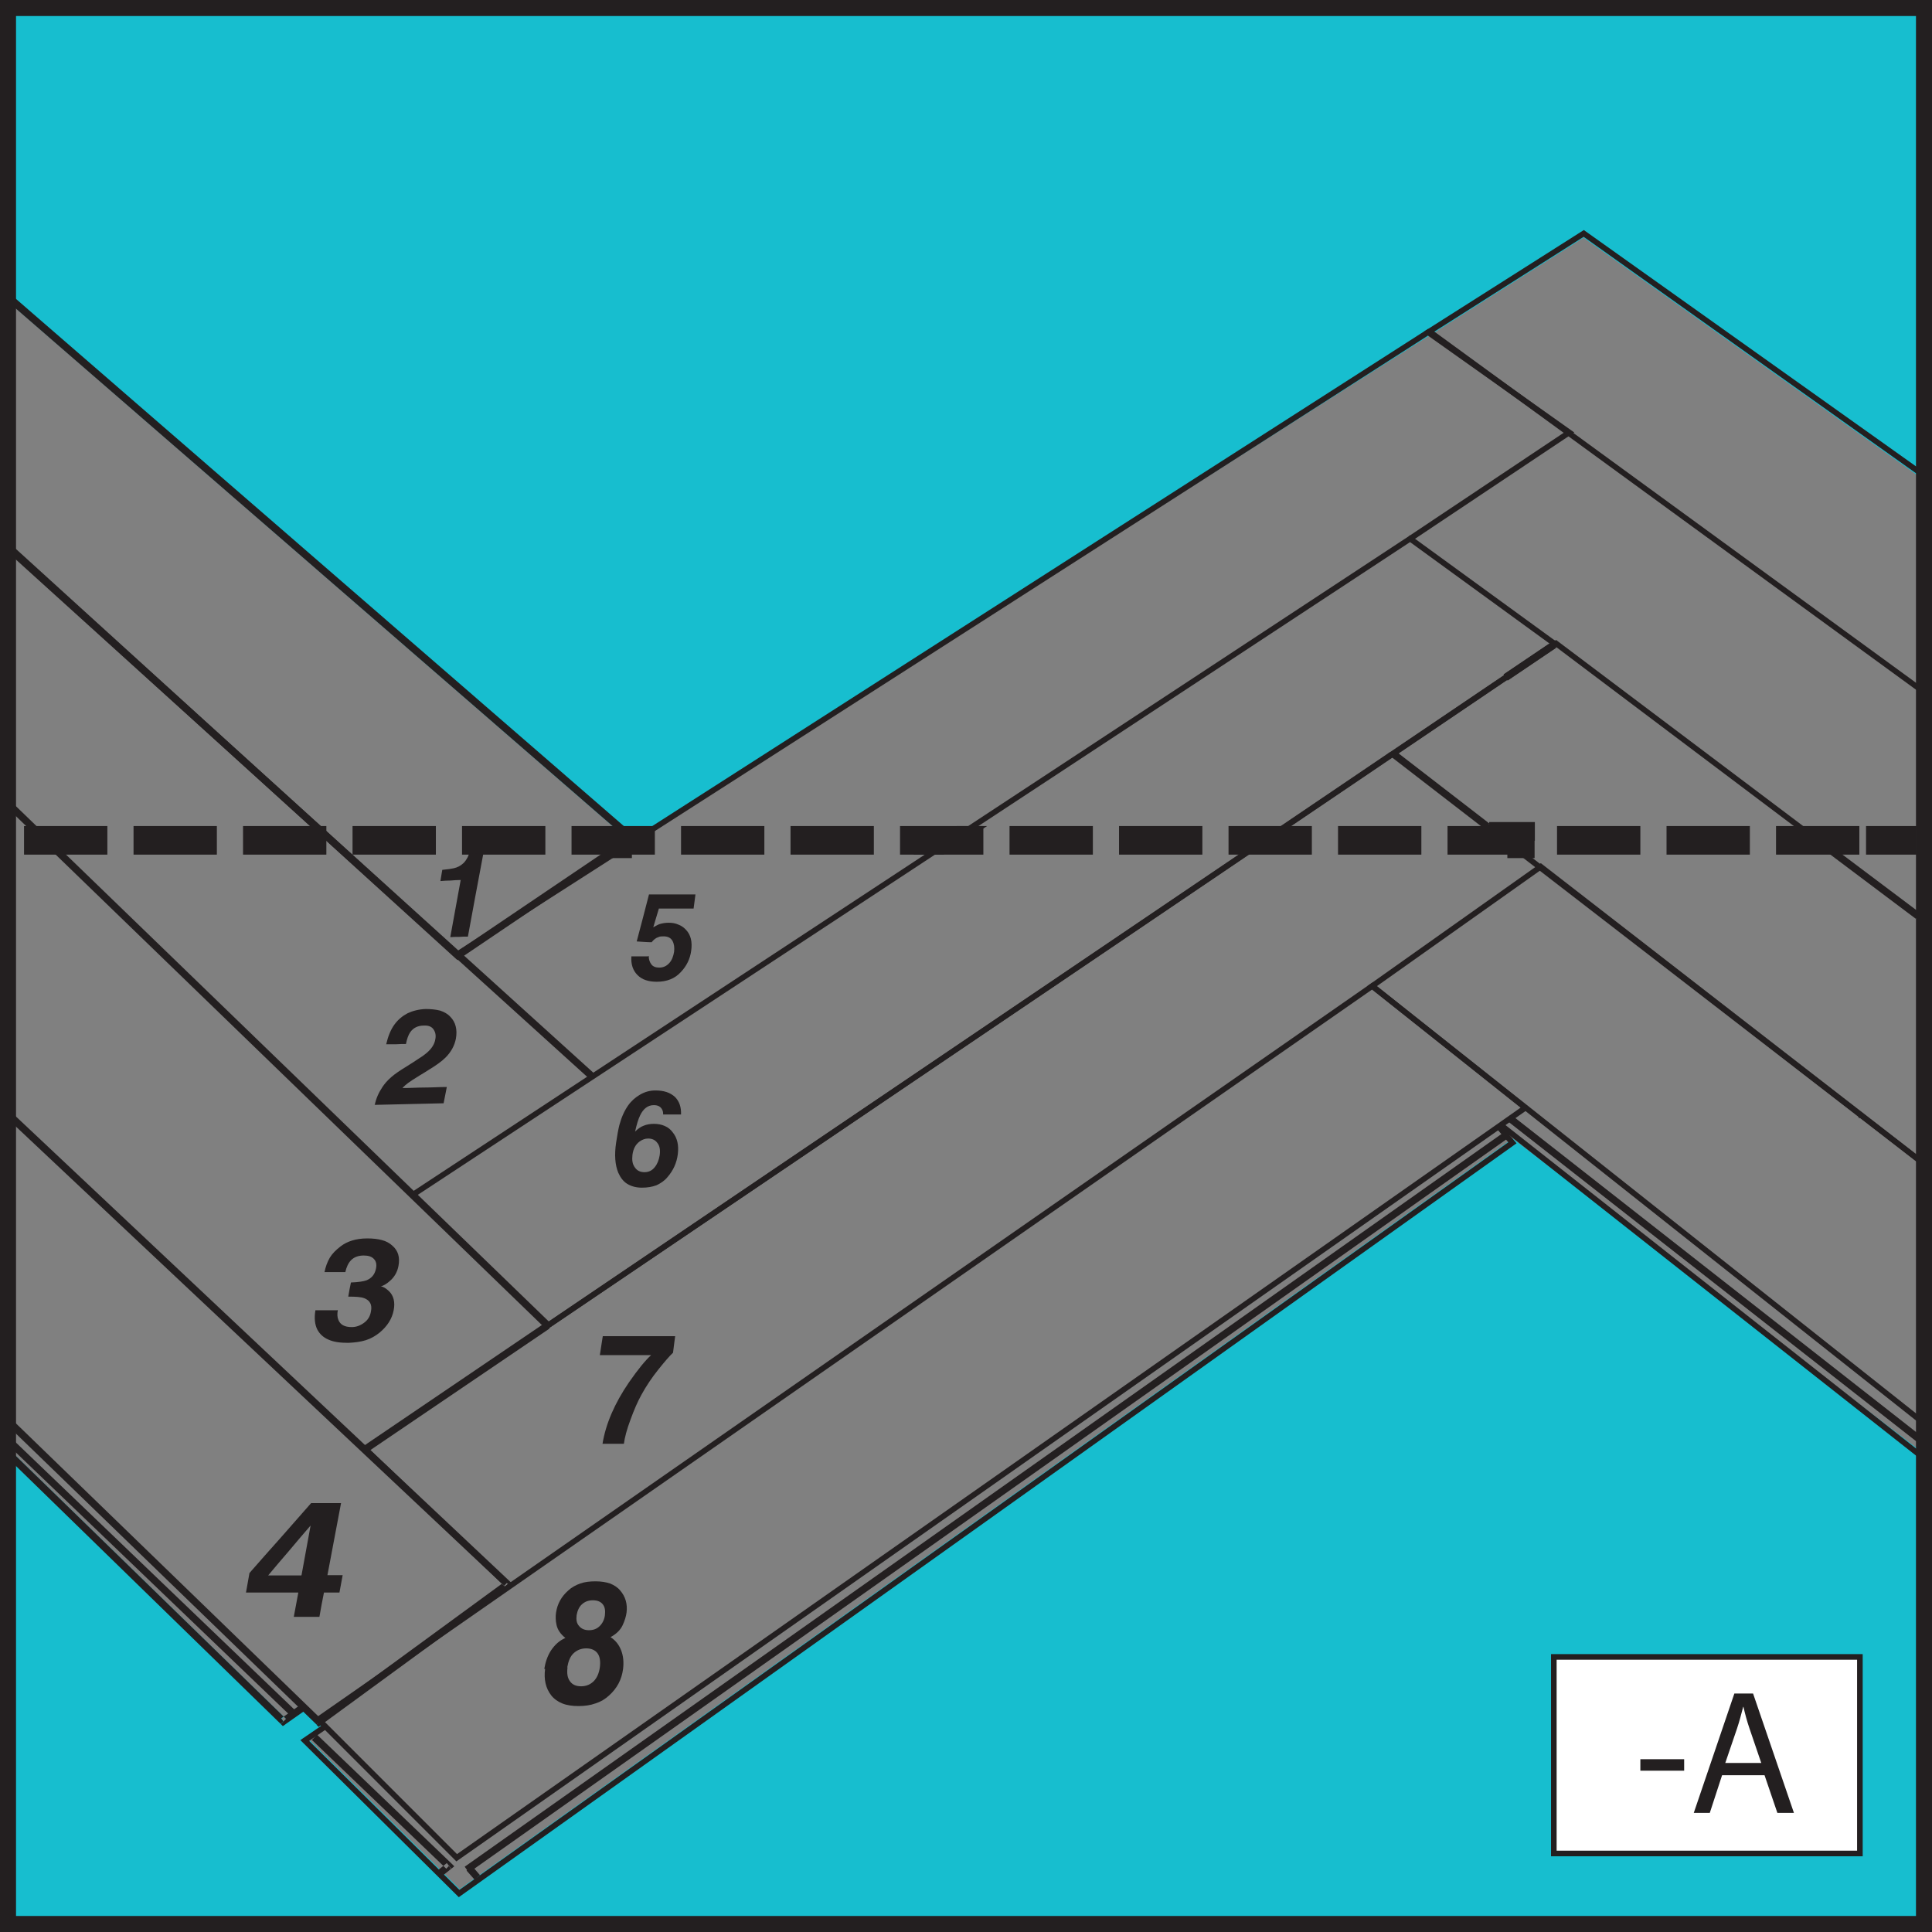 <?xml version="1.0" encoding="UTF-8"?><svg id="_лой_2" xmlns="http://www.w3.org/2000/svg" viewBox="0 0 72.34 72.34"><rect x="0" y="0" width="72.34" height="72.34" fill="#808080" stroke="none"/><defs><style>.cls-1,.cls-2{fill:#fff;}.cls-3,.cls-4,.cls-5,.cls-6,.cls-7{fill:#231f20;}.cls-8,.cls-4,.cls-5,.cls-6,.cls-9,.cls-10{stroke:#231f20;}.cls-8,.cls-4,.cls-9,.cls-10{stroke-miterlimit:10;}.cls-8,.cls-9{stroke-width:.21px;}.cls-8,.cls-9,.cls-10{fill:none;}.cls-4{stroke-width:.5px;}.cls-5,.cls-6{stroke-miterlimit:22.93;stroke-width:.56px;}.cls-5,.cls-9,.cls-11,.cls-7,.cls-2{fill-rule:evenodd;}.cls-10{stroke-width:.6px;}.cls-11{fill:#17becf;}</style></defs><g id="_лой_1-2"><g><polygon class="cls-11" points=".46 54.57 .44 71.91 71.91 71.91 71.87 54.47 56.63 42.79 17.19 70.9 11.41 65.17 11.94 64.48 11.32 63.95 10.61 64.46 .46 54.57"/><path class="cls-11" d="M.6,54.57l-.02,17.34H.3l.02-17.34h.27Zm-.16,17.47v-.14h-.14v.14h.14Zm0-.27v.27H71.91v-.27H.44Zm71.61,.14h0v.14h-.14v-.14h.14Zm-.27,0h0l-.04-17.44h.27l.04,17.44h-.27Zm.18-17.54l-.08,.11h.14v-.07l-.05-.04h0Zm-.17,.22l.17-.22-15.24-11.68-.16,.22,15.24,11.68h0Zm-15.23-11.9h0l.08-.06,.08,.06-.08,.11-.08-.11h0Zm.16,.22h0l-39.44,28.11-.16-.22,39.44-28.11,.16,.22h0Zm-39.44,28.11l-.08-.11-.1,.1,.08,.08,.09-.07h0Zm-.18-.02l.19-.19-5.78-5.73-.19,.19,5.78,5.73h0Zm-5.78-5.73h0l-.09-.08,.07-.09,.11,.08-.1,.1h0Zm-.01-.18h0l.53-.69,.22,.17-.53,.69-.22-.17h0Zm.73-.71l-.09,.1,.11,.08,.08-.1-.1-.08h0Zm-.18,.21l.18-.21-.62-.52-.18,.21,.62,.52h0Zm-.61-.74h0l.09-.06,.08,.07-.09,.1-.08-.11h0Zm.16,.22l-.16-.22-.71,.5,.16,.22,.71-.5h0Zm-.71,.5h0l-.09,.06-.08-.08,.1-.1,.08,.11h0Zm-.17-.01l.19-.19L.55,54.47l-.19,.19,10.15,9.89h0ZM.32,54.57h.14l.09-.1-.23-.22v.32h0Z"/><polygon class="cls-11" points=".44 .44 .46 11.25 23.66 31.38 59.3 8.74 71.81 17.64 71.91 .44 .44 .44"/><path class="cls-11" d="M.57,.44l.02,10.81H.32L.3,.44h.27Zm-.2,10.91l.09-.1h-.14v.06l.05,.04H.37Zm.18-.21l-.18,.21L23.57,31.48l.18-.21L.55,11.15H.55ZM23.73,31.49h0l-.08,.05-.08-.07,.09-.1,.07,.12h0Zm-.15-.23h0L59.22,8.62l.15,.23L23.73,31.49l-.15-.23h0ZM59.22,8.62l.07,.11,.08-.11-.07-.05-.08,.05h0Zm.15,0l-.16,.22,12.52,8.91,.16-.22-12.52-8.91h0Zm12.57,9.02h0v.26l-.21-.15,.08-.11h.14Zm-.27,0h0l.09-17.21h.27l-.09,17.21h-.27Zm.23-17.34v.14h.14v-.14h-.14Zm0,.27V.3H.44v.27H71.91ZM.3,.44h.14v-.14h-.14v.14H.3Z"/><path class="cls-7" d="M.44,.3H71.91v.27H.44V.3H.44ZM71.91,.3v.14h.14v-.14h-.14Zm.14,71.61V.44h-.27V71.91h.27Zm0,.14h-.14v-.14h.14v.14h0Zm-.14,0H.44v-.27H71.91v.27h0ZM.44,72.04v-.14h-.14v.14h.14ZM.3,.44V71.91h.27V.44H.3ZM.3,.3v.14h.14v-.14h-.14Z"/><line class="cls-8" x1="71.87" y1="54.47" x2="56.23" y2="42.15"/><polyline class="cls-9" points="56.12 42.19 56.63 42.79 17.19 70.9 11.41 65.17 12.17 64.65"/><polyline class="cls-9" points="71.95 53.22 51.38 36.92 57.69 32.45 71.94 43.5"/><polygon class="cls-9" points="11.92 64.38 51.38 36.92 57.11 41.48 17.1 69.56 11.92 64.38"/><polyline class="cls-9" points="71.94 43.5 52.15 28.22 58.26 24.09 71.95 34.4"/><polyline class="cls-9" points="18.95 59.3 13.68 54.26 52.1 28.25"/><polygon class="cls-9" points="15.45 44.74 52.8 20.17 58.23 24.12 20.51 49.63 15.45 44.74"/><polyline class="cls-9" points="71.94 25.84 53.52 12.41 59.3 8.74 71.81 17.64"/><polyline class="cls-9" points="17.05 35.78 53.47 12.44 58.76 16.19 52.8 20.17"/><rect class="cls-6" x="1.18" y="31.21" width="2.56" height=".51"/><rect class="cls-4" x="1.18" y="31.21" width="2.56" height=".51"/><rect class="cls-6" x="5.28" y="31.21" width="2.56" height=".51"/><rect class="cls-4" x="5.28" y="31.21" width="2.56" height=".51"/><rect class="cls-6" x="9.38" y="31.21" width="2.56" height=".51"/><rect class="cls-4" x="9.38" y="31.21" width="2.56" height=".51"/><rect class="cls-6" x="13.48" y="31.21" width="2.56" height=".51"/><rect class="cls-4" x="13.48" y="31.21" width="2.56" height=".51"/><rect class="cls-6" x="17.58" y="31.21" width="2.56" height=".51"/><rect class="cls-4" x="17.58" y="31.21" width="2.56" height=".51"/><rect class="cls-6" x="21.68" y="31.21" width="2.56" height=".51"/><rect class="cls-4" x="21.68" y="31.21" width="2.56" height=".51"/><rect class="cls-6" x="25.78" y="31.21" width="2.56" height=".51"/><rect class="cls-4" x="25.78" y="31.21" width="2.56" height=".51"/><rect class="cls-6" x="29.88" y="31.21" width="2.56" height=".51"/><rect class="cls-4" x="29.88" y="31.21" width="2.56" height=".51"/><rect class="cls-6" x="33.98" y="31.21" width="2.56" height=".51"/><rect class="cls-4" x="33.98" y="31.21" width="2.56" height=".51"/><rect class="cls-6" x="38.08" y="31.21" width="2.56" height=".51"/><rect class="cls-4" x="38.08" y="31.21" width="2.56" height=".51"/><rect class="cls-6" x="42.18" y="31.21" width="2.56" height=".51"/><rect class="cls-4" x="42.18" y="31.21" width="2.56" height=".51"/><rect class="cls-6" x="46.28" y="31.21" width="2.56" height=".51"/><rect class="cls-4" x="46.28" y="31.21" width="2.56" height=".51"/><rect class="cls-6" x="50.38" y="31.21" width="2.56" height=".51"/><rect class="cls-4" x="50.38" y="31.21" width="2.56" height=".51"/><rect class="cls-6" x="54.48" y="31.21" width="2.56" height=".51"/><rect class="cls-4" x="54.48" y="31.21" width="2.56" height=".51"/><rect class="cls-6" x="58.58" y="31.21" width="2.56" height=".51"/><rect class="cls-4" x="58.58" y="31.21" width="2.56" height=".51"/><rect class="cls-6" x="62.68" y="31.21" width="2.56" height=".51"/><rect class="cls-4" x="62.68" y="31.21" width="2.56" height=".51"/><rect class="cls-6" x="66.78" y="31.21" width="2.56" height=".51"/><rect class="cls-4" x="66.78" y="31.21" width="2.56" height=".51"/><path class="cls-7" d="M.57,20.53l16.66,15.15-.18,.2L.39,20.73l.18-.2H.57Zm16.65,15.36l-.08-.11-.09,.1,.08,.07,.09-.06h0Zm-.15-.23l.15,.23,6.51-4.4-.15-.23-6.51,4.4h0Zm6.68-4.39h0l.13,.12-.15,.1-.08-.11,.09-.1h0Zm-.18,.21l.18-.21L.55,11.15l-.18,.21L23.57,31.48h0Z"/><rect class="cls-3" x="11.21" y="15.95" width=".27" height="29.11" transform="translate(-18.88 18.44) rotate(-47.84)"/><rect class="cls-3" x="12.96" y="51.81" width="8.25" height=".27" transform="translate(-26.21 18.55) rotate(-34.15)"/><path class="cls-7" d="M.55,53.25l11.49,11.13-.19,.19L.36,53.45l.19-.19H.55Zm11.47,11.34l-.08-.11-.09,.1,.08,.08,.09-.07h0Zm-.16-.22l.16,.22,7.07-5.17-.16-.22-7.07,5.17h0Zm7.24-5.15h0l.12,.11-.13,.1-.08-.11,.09-.1h0Zm-.19,.2l.19-.2L.56,41.77l-.19,.2,18.54,17.44h0Z"/><path class="cls-7" d="M11.4,64.06l-.71,.5-.16-.22,.71-.5,.16,.22h0Zm-.71,.5l-.08-.11-.1,.1,.08,.08,.09-.06h0Zm-.17-.01l.19-.19L.55,54.47l-.19,.19,10.15,9.89h0Z"/><path class="cls-7" d="M24.29,35.79c0,.14,.04,.24,.1,.32,.06,.08,.16,.12,.29,.12,.16,0,.28-.06,.38-.17,.1-.11,.15-.25,.18-.42,.02-.16,0-.3-.06-.41-.06-.11-.17-.17-.33-.17-.08,0-.14,0-.2,.03-.1,.03-.18,.1-.25,.19-.19,0-.37-.02-.56-.03,.16-.59,.31-1.18,.46-1.76h1.74c-.02,.18-.05,.36-.07,.53h-1.3c-.07,.23-.14,.46-.21,.7,.11-.06,.18-.1,.24-.12,.1-.03,.21-.05,.34-.05s.25,.02,.36,.07c.11,.04,.21,.11,.29,.2,.17,.18,.24,.44,.19,.78-.04,.3-.17,.57-.39,.8-.11,.12-.24,.21-.39,.27-.15,.06-.32,.09-.51,.09-.15,0-.29-.02-.41-.06-.12-.04-.22-.1-.31-.19-.17-.17-.25-.4-.23-.7h.62Z"/><path class="cls-7" d="M23.68,43.25c-.02,.19,0,.34,.09,.46,.08,.12,.2,.18,.36,.18s.28-.06,.38-.18c.1-.12,.16-.27,.19-.45,.03-.21,0-.36-.09-.47-.08-.11-.2-.16-.34-.16-.12,0-.22,.04-.32,.11-.15,.11-.24,.27-.27,.51h0Zm1.15-1.52h0c0-.05,0-.12-.04-.19-.06-.11-.16-.16-.31-.16-.22,0-.39,.13-.51,.38-.07,.14-.13,.34-.19,.61,.1-.1,.21-.18,.32-.22,.12-.05,.25-.07,.39-.07,.15,0,.29,.03,.4,.08,.12,.05,.22,.13,.3,.24,.17,.21,.23,.48,.19,.81-.04,.33-.17,.62-.4,.88-.11,.13-.25,.22-.4,.29-.16,.06-.34,.09-.54,.09-.22,0-.4-.05-.55-.14-.15-.09-.26-.24-.34-.42-.12-.29-.15-.67-.08-1.13,.04-.27,.08-.49,.12-.65,.08-.3,.19-.54,.33-.74,.12-.17,.27-.3,.44-.4,.17-.1,.36-.16,.58-.16,.16,0,.3,.02,.42,.06,.12,.04,.22,.1,.31,.18,.17,.17,.24,.39,.23,.66h-.67Z"/><path class="cls-7" d="M25.2,50.65c-.13,.12-.31,.33-.55,.63-.24,.3-.45,.61-.63,.94-.14,.25-.28,.57-.41,.93-.14,.37-.22,.68-.25,.91h-.8c.12-.74,.45-1.51,.99-2.3,.34-.49,.62-.83,.83-1.02h-1.92c.04-.24,.07-.48,.11-.71h2.71c-.03,.2-.05,.41-.08,.62Z"/><path class="cls-7" d="M21.25,62.43c-.03,.23,0,.4,.09,.52,.09,.13,.23,.19,.42,.19s.35-.07,.47-.19c.12-.12,.2-.3,.23-.52,.03-.23,0-.41-.09-.53-.09-.12-.24-.18-.42-.18s-.34,.06-.47,.18c-.13,.12-.2,.3-.24,.53h0Zm-.87,.06h0c.04-.25,.12-.49,.25-.69,.14-.21,.31-.37,.54-.47-.19-.15-.29-.31-.33-.48-.04-.17-.04-.33-.02-.47,.05-.33,.2-.6,.46-.83,.13-.12,.28-.2,.45-.26,.17-.06,.36-.08,.57-.08s.39,.03,.54,.08c.15,.06,.28,.14,.38,.26,.2,.23,.28,.51,.24,.83-.02,.15-.07,.31-.15,.48-.08,.17-.23,.32-.45,.44,.19,.12,.32,.29,.4,.5,.08,.21,.1,.44,.07,.69-.05,.39-.22,.72-.52,.99-.15,.14-.32,.24-.51,.3-.19,.07-.41,.1-.64,.1s-.44-.03-.61-.1c-.17-.07-.31-.17-.41-.3-.21-.27-.28-.6-.23-.99h0Zm1.21-2.01h0c-.02,.17,0,.3,.09,.4,.08,.1,.2,.16,.37,.16s.3-.05,.41-.16c.1-.1,.17-.24,.19-.4,.02-.18,0-.31-.08-.41-.08-.1-.2-.15-.37-.15s-.3,.05-.41,.15c-.11,.1-.17,.24-.2,.41Z"/><path class="cls-7" d="M16.49,32.99c.02-.14,.05-.28,.07-.42,.21-.02,.35-.04,.43-.06,.14-.03,.25-.09,.35-.18,.07-.06,.12-.14,.17-.23,.03-.06,.04-.1,.05-.13,.18,0,.36-.02,.54-.02-.2,1.05-.39,2.09-.58,3.12-.11,0-.22,0-.33,.01-.11,0-.22,0-.33,.01,.13-.7,.26-1.42,.39-2.14-.13,0-.26,.01-.38,.02-.13,0-.26,.01-.38,.02Z"/><path class="cls-7" d="M14.03,41.38c.05-.25,.15-.47,.29-.68,.08-.12,.18-.24,.33-.37,.15-.13,.33-.25,.56-.39,.19-.12,.35-.22,.48-.31,.13-.08,.22-.15,.28-.2,.19-.16,.3-.33,.33-.52,.03-.15,0-.27-.07-.37-.07-.1-.19-.15-.36-.14-.23,0-.4,.09-.51,.25-.07,.1-.12,.24-.16,.44-.12,0-.24,0-.37,.01-.12,0-.24,0-.37,0,.07-.3,.17-.55,.31-.74,.13-.18,.3-.32,.49-.42,.19-.09,.42-.15,.68-.16,.2,0,.38,.02,.54,.06,.15,.05,.28,.12,.38,.23,.2,.2,.27,.48,.21,.82-.05,.26-.18,.5-.39,.71-.14,.14-.35,.29-.63,.46-.11,.07-.22,.14-.34,.21-.21,.13-.35,.22-.43,.28-.08,.06-.15,.12-.21,.19,.28,0,.55-.02,.83-.02,.28,0,.55-.02,.83-.02-.04,.21-.08,.41-.12,.61-.43,.01-.87,.02-1.3,.03-.43,.01-.86,.02-1.29,.03Z"/><path class="cls-7" d="M12.65,49.05c-.03,.15-.02,.28,.02,.37,.07,.18,.23,.27,.5,.27,.16,0,.31-.05,.46-.16,.14-.1,.23-.24,.26-.43,.05-.25-.04-.41-.25-.49-.12-.05-.32-.06-.6-.06,.03-.18,.06-.35,.1-.53,.27-.01,.47-.04,.58-.08,.2-.08,.32-.23,.36-.45,.03-.15,0-.27-.08-.35-.08-.09-.21-.13-.38-.13-.2,0-.36,.06-.47,.17-.11,.11-.18,.27-.22,.45-.13,0-.26,0-.39,0-.13,0-.26,0-.39,0,.04-.19,.1-.37,.2-.54,.09-.15,.23-.29,.4-.42,.13-.1,.27-.17,.43-.22,.16-.05,.35-.08,.57-.08,.21,0,.39,.02,.54,.06,.16,.04,.29,.11,.4,.21,.22,.19,.29,.44,.23,.76-.04,.22-.15,.42-.33,.57-.11,.1-.22,.16-.33,.2,.08,0,.18,.06,.3,.17,.18,.17,.24,.42,.18,.72-.06,.32-.24,.6-.53,.84-.15,.12-.32,.22-.51,.28-.19,.06-.41,.09-.66,.1-.3,0-.54-.03-.74-.12-.19-.08-.33-.21-.42-.38-.09-.18-.12-.42-.07-.72,.14,0,.27,0,.41,0,.14,0,.27,0,.41,0Z"/><path class="cls-7" d="M12.7,59.63c-.19,0-.38,0-.57,0-.06,.3-.12,.61-.17,.91h-.96c.06-.3,.11-.6,.17-.91-.33,0-.66,0-.98,0-.33,0-.65,0-.98,0,.04-.24,.09-.48,.13-.73,.38-.43,.76-.87,1.15-1.3,.39-.44,.77-.88,1.16-1.32,.19,0,.37,0,.56,0h.56c-.17,.9-.34,1.81-.51,2.7,.19,0,.38,0,.57,0-.04,.22-.08,.43-.12,.65h0Zm-1.41-.65h0c.11-.62,.23-1.24,.34-1.86-.27,.31-.54,.63-.8,.94-.27,.31-.53,.62-.79,.93,.21,0,.41,0,.62,0,.21,0,.42,0,.62,0Z"/><rect class="cls-6" x="70.15" y="31.21" width="1.33" height=".51"/><rect class="cls-4" x="70.15" y="31.21" width="1.33" height=".51"/><polygon class="cls-5" points="35.91 31.21 35.13 31.72 35.24 31.72 36.02 31.21 35.91 31.21"/><polygon class="cls-2" points="69.71 41.77 69.71 41.77 71.81 43.4 69.71 41.77"/><path class="cls-7" d="M69.57,41.8h0l.27-.06h0l-.27,.06h0Zm0,0l.13-.03,.08-.11-.22,.14h0Zm.22-.14l-.17,.22,2.11,1.63,.17-.22-2.11-1.63h0Zm2.11,1.63l-.08,.11-.08,.11,.17-.22h0Zm-.17,.22l.17-.22-2.11-1.63-.17,.22,2.11,1.63h0Zm-2.11-1.63l.08-.11-.13,.03,.05,.08h0Z"/><path class="cls-7" d="M68.32,31.58h.07v.27h-.07v-.27h0Zm.07,0v.14l.08-.11-.08-.03h0Zm.08,.03l-.16,.22,3.42,2.57,.16-.22-3.42-2.57h0Zm3.42,2.57h0l-.16,.22,.08-.11,.08-.11h0Zm-.16,.22l.16-.22-3.42-2.57-.16,.22,3.42,2.57h0Zm-3.42-2.57h0l.16-.22-.08,.11-.08,.11h0Zm.16-.22l-.16,.22,3.42,2.57,.16-.22-3.42-2.57h0Z"/><rect class="cls-3" x="58.19" y="23.98" width=".09" height=".27" transform="translate(-3.53 36.7) rotate(-34.02)"/><rect class="cls-3" x="56.19" y="24.62" width="2.19" height=".27" transform="translate(-4.05 36.27) rotate(-34.01)"/><rect class="cls-3" x="53.78" y="27.36" width=".27" height="4.45" transform="translate(-2.44 54.18) rotate(-52.33)"/><path class="cls-5" d="M56.72,31.58h.33v.27h-.33v-.27h0Zm.46,.27v-.14h-.14v.14h.14Zm-.27-.65v.51h.27v-.51h-.27Zm.14-.14h.14v.14h-.14v-.14h0Zm0,.27h-1.01v-.27h1.01v.27Z"/><rect class="cls-6" x="23.15" y="31.58" width=".23" height=".27"/><polygon class="cls-7" points="20.41 49.73 .37 30.34 .56 30.15 20.6 49.53 20.41 49.73"/><rect class="cls-3" x="71.67" y="34.29" width=".27" height=".04"/><rect class="cls-3" x="56.19" y="24.62" width="2.19" height=".27" transform="translate(-4.05 36.28) rotate(-34.01)"/><rect class="cls-3" x="71.67" y="25.74" width=".27" height="0"/><rect class="cls-3" x="5.57" y="51.85" width=".27" height="14.52" transform="translate(-40.9 22.31) rotate(-46.2)"/><path class="cls-7" d="M11.87,64.95l5.03,4.82-.19,.2-5.03-4.82,.19-.2h0Zm5.03,4.82l-.09,.1,.08,.11,.12-.1-.11-.11h0Zm0,.2l-.17-.21-.35,.28,.17,.21,.35-.28h0Z"/><polygon class="cls-7" points="17.47 70.04 17.77 70.38 17.97 70.21 17.67 69.86 17.47 70.04"/><rect class="cls-3" x="13.11" y="56.11" width="47.67" height=".27" transform="translate(-25.69 31.64) rotate(-35.25)"/><rect class="cls-3" x="64.08" y="38.15" width=".27" height="19.5" transform="translate(-13.09 68.9) rotate(-51.92)"/><rect class="cls-1" x="58.18" y="62.04" width="11.46" height="7.36"/><rect class="cls-8" x="58.18" y="62.04" width="11.46" height="7.36"/><rect class="cls-3" x="61.42" y="65.87" width="1.64" height=".43"/><path class="cls-7" d="M65.95,66.02l-.44-1.29c-.1-.29-.17-.56-.23-.82h-.01c-.07,.27-.14,.54-.23,.81l-.44,1.29h1.35Zm-1.47,.45h0l-.46,1.41h-.6l1.52-4.47h.7l1.53,4.47h-.62l-.48-1.41h-1.59Z"/><rect class="cls-10" x=".3" y=".3" width="71.74" height="71.74"/></g></g></svg>
